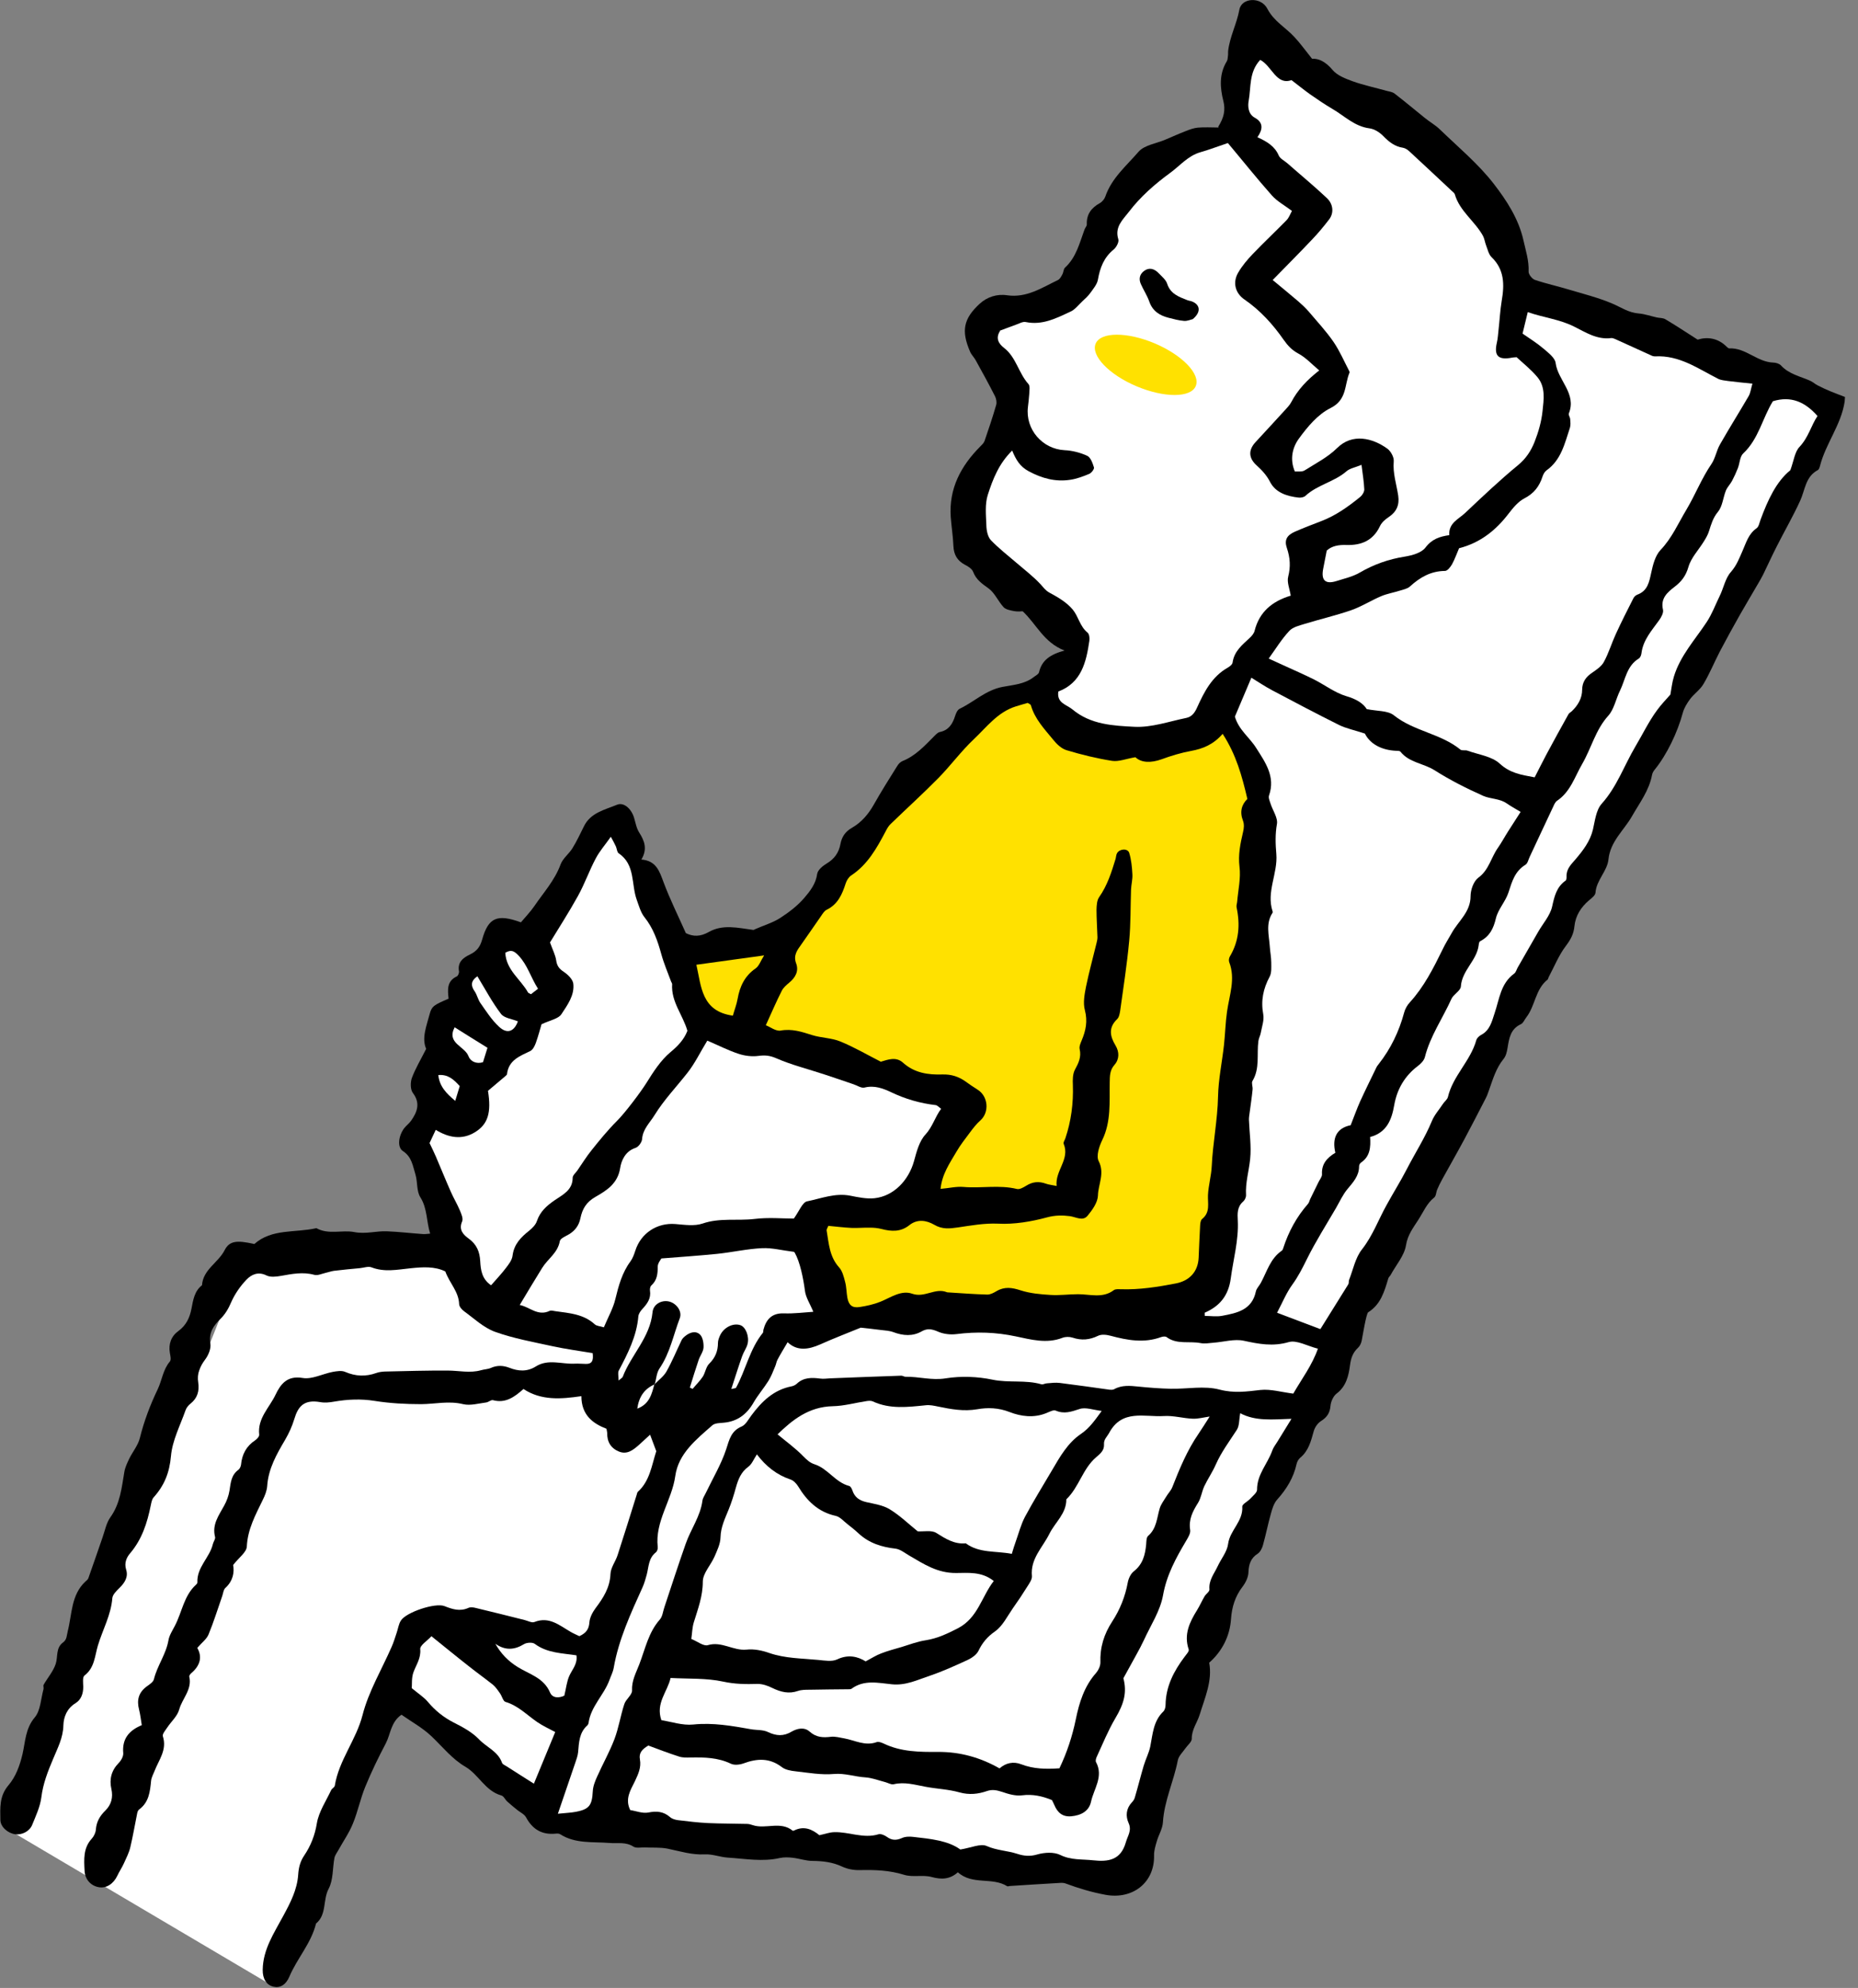 <svg width="115" height="123" viewBox="0 0 115 123" fill="none" xmlns="http://www.w3.org/2000/svg">
<rect x="0" y="0" width="115" height="123" fill="#808080" stroke="none"/>
<g clip-path="url(#clip0_329_2561)">
<path d="M28.215 77.61L15.037 77.985L0.922 113.445L16.942 122.91L25.71 101.205L28.215 100.575L37.125 102.202L43.875 84.368L28.215 77.61Z" fill="white"/>
<path d="M75.405 7.837C75.765 7.267 75.855 6.795 75.72 6.255C75.51 5.422 75.45 4.582 75.93 3.795C75.99 3.697 75.99 3.562 76.005 3.442C76.02 3.352 76.005 3.262 76.013 3.172C76.11 2.28 76.545 1.492 76.71 0.6C76.845 -0.15 78.052 -0.218 78.442 0.54C78.847 1.32 79.567 1.695 80.108 2.28C80.468 2.662 80.775 3.097 81.21 3.637C81.623 3.6 82.073 3.84 82.485 4.335C82.778 4.68 83.287 4.867 83.73 5.032C84.405 5.272 85.118 5.422 85.808 5.617C85.98 5.662 86.183 5.685 86.317 5.79C86.955 6.285 87.578 6.802 88.207 7.312C88.507 7.552 88.853 7.747 89.13 8.017C90.263 9.112 91.493 10.133 92.453 11.37C93.248 12.398 93.99 13.53 94.29 14.857C94.433 15.502 94.642 16.125 94.612 16.808C94.605 16.973 94.83 17.258 95.002 17.317C95.685 17.55 96.39 17.7 97.08 17.91C97.987 18.18 98.918 18.413 99.787 18.78C100.328 19.012 100.808 19.35 101.423 19.395C101.798 19.425 102.173 19.56 102.548 19.642C102.728 19.68 102.93 19.665 103.08 19.755C103.725 20.137 104.348 20.55 105.075 21.015C105.675 20.828 106.335 20.91 106.883 21.465C106.928 21.51 106.988 21.562 107.033 21.555C108.045 21.51 108.75 22.395 109.74 22.433C109.913 22.433 110.13 22.5 110.235 22.613C110.73 23.152 111.413 23.28 112.035 23.558C112.193 23.625 112.328 23.753 112.485 23.835C112.74 23.97 113.003 24.09 113.273 24.203C113.588 24.337 113.91 24.45 114.195 24.562C114.18 24.742 114.18 24.802 114.173 24.855C113.955 26.295 112.995 27.45 112.643 28.845C112.62 28.927 112.583 29.047 112.515 29.085C111.743 29.49 111.728 30.315 111.42 30.983C110.985 31.935 110.46 32.843 109.988 33.773C109.688 34.358 109.418 34.958 109.133 35.542C109.043 35.73 108.93 35.91 108.825 36.097C108.45 36.742 108.068 37.38 107.7 38.025C107.273 38.782 106.853 39.54 106.448 40.312C106.103 40.98 105.818 41.678 105.435 42.322C105.233 42.675 104.858 42.922 104.61 43.252C104.415 43.515 104.235 43.807 104.153 44.115C103.83 45.315 103.17 46.695 102.42 47.617C102.345 47.708 102.278 47.82 102.255 47.932C102.075 48.915 101.483 49.672 101.01 50.505C100.515 51.375 99.668 52.057 99.555 53.175C99.48 53.903 98.805 54.458 98.752 55.237C98.737 55.403 98.513 55.575 98.355 55.703C97.853 56.13 97.515 56.655 97.448 57.315C97.403 57.788 97.215 58.133 96.922 58.523C96.48 59.1 96.203 59.805 95.858 60.45C95.828 60.502 95.828 60.578 95.782 60.615C95.025 61.215 95.025 62.235 94.47 62.947C94.358 63.09 94.282 63.3 94.14 63.367C93.487 63.667 93.405 64.245 93.308 64.845C93.27 65.078 93.21 65.34 93.067 65.513C92.595 66.09 92.4 66.78 92.16 67.455C92.1 67.627 92.04 67.8 91.957 67.957C91.515 68.812 91.08 69.668 90.623 70.515C90.18 71.34 89.715 72.15 89.265 72.968C89.153 73.17 89.047 73.38 88.957 73.597C88.882 73.763 88.89 74.002 88.77 74.093C88.305 74.46 88.095 75 87.787 75.472C87.472 75.968 87.127 76.395 87.022 77.055C86.918 77.692 86.407 78.27 86.078 78.877C86.032 78.96 85.95 79.02 85.927 79.103C85.688 79.905 85.463 80.707 84.683 81.195C84.562 81.27 84.33 82.71 84.285 82.935C84.255 83.093 84.18 83.272 84.06 83.385C83.737 83.685 83.618 84.015 83.558 84.472C83.475 85.11 83.325 85.778 82.725 86.228C82.522 86.385 82.373 86.722 82.35 86.985C82.312 87.435 82.125 87.698 81.757 87.93C81.555 88.058 81.382 88.312 81.315 88.545C81.142 89.16 81 89.767 80.468 90.203C80.362 90.293 80.28 90.45 80.25 90.585C80.062 91.433 79.635 92.13 79.058 92.775C78.847 93.007 78.743 93.353 78.66 93.66C78.48 94.297 78.353 94.95 78.172 95.595C78.12 95.79 78.007 96.022 77.85 96.127C77.415 96.405 77.295 96.78 77.272 97.275C77.265 97.582 77.1 97.92 76.912 98.168C76.448 98.767 76.245 99.435 76.192 100.177C76.125 101.212 75.653 102.165 74.843 102.877C75.052 103.995 74.573 105.045 74.25 106.102C74.1 106.59 73.755 107.01 73.763 107.587C73.763 107.782 73.507 107.977 73.373 108.172C73.207 108.412 72.953 108.645 72.9 108.915C72.653 110.205 72.06 111.412 71.978 112.755C71.955 113.152 71.707 113.542 71.595 113.94C71.513 114.225 71.422 114.517 71.43 114.802C71.468 116.482 70.11 117.54 68.438 117.24C67.575 117.082 66.757 116.835 65.948 116.535C65.865 116.505 65.775 116.497 65.685 116.497C64.627 116.557 63.57 116.625 62.52 116.692C62.46 116.692 62.385 116.73 62.34 116.707C61.41 116.122 60.188 116.655 59.288 115.845C58.785 116.287 58.275 116.302 57.667 116.137C57.127 115.987 56.49 116.167 55.965 116.002C55.05 115.717 54.135 115.687 53.197 115.71C52.845 115.717 52.462 115.65 52.14 115.5C51.54 115.215 50.932 115.147 50.288 115.14C49.875 115.14 49.47 114.99 49.057 114.945C48.803 114.915 48.525 114.907 48.27 114.96C47.197 115.207 46.125 115.005 45.053 114.937C44.572 114.907 44.1 114.712 43.627 114.735C42.825 114.78 42.083 114.54 41.318 114.382C40.86 114.292 40.373 114.33 39.9 114.307C39.667 114.3 39.375 114.367 39.203 114.255C38.722 113.947 38.22 114.075 37.718 114.03C36.69 113.947 35.61 114.09 34.672 113.49C34.605 113.445 34.5 113.445 34.41 113.452C33.555 113.542 32.962 113.197 32.557 112.44C32.453 112.252 32.205 112.14 32.017 111.99C31.808 111.817 31.598 111.652 31.402 111.472C31.267 111.352 31.177 111.127 31.027 111.09C30.03 110.812 29.633 109.8 28.8 109.312C27.99 108.84 27.398 108.09 26.723 107.445C26.168 106.912 25.47 106.53 24.848 106.095C24.18 106.56 24.18 107.295 23.88 107.865C23.422 108.735 22.988 109.627 22.613 110.542C22.305 111.285 22.148 112.095 21.84 112.837C21.608 113.415 21.24 113.932 20.94 114.48C20.858 114.63 20.738 114.78 20.7 114.952C20.58 115.59 20.633 116.317 20.34 116.865C19.973 117.562 20.235 118.455 19.56 119.017C19.26 120.24 18.39 121.17 17.91 122.302C17.692 122.82 17.325 123.015 16.935 122.925C16.492 122.827 16.253 122.437 16.26 121.882C16.275 120.615 16.965 119.602 17.527 118.552C17.97 117.735 18.398 116.917 18.457 115.98C18.488 115.545 18.578 115.177 18.832 114.802C19.23 114.21 19.492 113.557 19.613 112.807C19.733 112.095 20.183 111.435 20.497 110.76C20.55 110.655 20.707 110.587 20.723 110.482C20.977 108.907 22.043 107.662 22.44 106.117C22.815 104.647 23.633 103.29 24.247 101.88C24.367 101.61 24.45 101.325 24.547 101.04C24.637 100.785 24.668 100.5 24.81 100.275C25.125 99.757 26.94 99.15 27.51 99.375C28.005 99.57 28.462 99.72 28.988 99.487C29.115 99.427 29.295 99.45 29.438 99.487C30.45 99.728 31.462 99.983 32.475 100.237C32.678 100.29 32.917 100.425 33.083 100.357C33.998 99.998 34.635 100.575 35.325 100.972C35.505 101.077 35.693 101.152 35.858 101.235C36.255 101.055 36.45 100.822 36.48 100.387C36.502 100.08 36.675 99.757 36.862 99.502C37.343 98.865 37.748 98.235 37.785 97.388C37.8 96.99 38.1 96.615 38.227 96.218C38.633 94.972 39.023 93.713 39.413 92.468C39.428 92.407 39.443 92.34 39.48 92.302C40.222 91.635 40.335 90.668 40.62 89.79C40.515 89.498 40.395 89.19 40.237 88.77C39.99 88.995 39.765 89.205 39.532 89.415C39.18 89.722 38.812 90.015 38.31 89.812C37.815 89.61 37.568 89.213 37.583 88.665C37.583 88.605 37.56 88.545 37.538 88.403C36.697 88.08 35.985 87.555 35.985 86.385C34.703 86.573 33.495 86.662 32.4 85.942C31.837 86.445 31.282 86.843 30.51 86.632C30.39 86.603 30.233 86.76 30.09 86.775C29.617 86.835 29.108 86.985 28.665 86.88C27.78 86.662 26.933 86.873 26.07 86.88C25.102 86.88 24.128 86.828 23.183 86.677C22.335 86.543 21.517 86.58 20.685 86.722C20.4 86.775 20.093 86.805 19.815 86.752C18.817 86.58 18.45 87.015 18.218 87.795C18.075 88.26 17.895 88.657 17.648 89.085C17.13 89.963 16.605 90.877 16.538 91.95C16.515 92.243 16.395 92.543 16.26 92.812C15.818 93.728 15.33 94.605 15.277 95.685C15.262 96.045 14.783 96.375 14.43 96.832C14.512 97.275 14.43 97.815 13.95 98.25C13.83 98.355 13.815 98.58 13.755 98.752C13.477 99.547 13.23 100.35 12.908 101.13C12.787 101.422 12.495 101.632 12.21 101.962C12.54 102.532 12.375 103.065 11.85 103.515C11.783 103.567 11.7 103.68 11.715 103.74C11.902 104.535 11.28 105.09 11.092 105.772C10.98 106.185 10.598 106.515 10.35 106.89C10.238 107.062 10.035 107.287 10.08 107.43C10.35 108.27 9.833 108.885 9.563 109.582C9.488 109.777 9.375 109.972 9.353 110.175C9.285 110.85 9.225 111.51 8.61 111.96C8.543 112.005 8.505 112.117 8.49 112.2C8.348 112.905 8.228 113.61 8.063 114.307C7.98 114.645 7.815 114.967 7.673 115.282C7.553 115.552 7.38 115.8 7.26 116.062C7.02 116.565 6.578 116.85 6.113 116.767C5.633 116.685 5.258 116.295 5.235 115.747C5.198 115.057 5.145 114.345 5.678 113.767C5.813 113.617 5.918 113.4 5.933 113.205C5.97 112.717 6.18 112.357 6.525 112.02C6.885 111.667 7.013 111.21 6.893 110.685C6.758 110.092 6.893 109.552 7.335 109.095C7.493 108.937 7.643 108.675 7.628 108.472C7.553 107.617 7.95 107.085 8.775 106.74C8.723 106.417 8.685 106.095 8.61 105.787C8.453 105.195 8.573 104.715 9.09 104.34C9.255 104.22 9.48 104.077 9.525 103.905C9.728 103.065 10.275 102.36 10.425 101.497C10.477 101.182 10.672 100.89 10.822 100.597C11.265 99.757 11.377 98.745 12.12 98.062C12.165 98.025 12.217 97.965 12.217 97.912C12.172 96.968 12.982 96.375 13.178 95.528C13.215 95.385 13.342 95.22 13.312 95.1C13.11 94.328 13.545 93.765 13.875 93.157C14.033 92.873 14.152 92.55 14.205 92.228C14.28 91.74 14.31 91.26 14.76 90.938C14.842 90.877 14.902 90.735 14.918 90.63C14.977 89.985 15.248 89.475 15.795 89.115C15.908 89.04 16.058 88.875 16.043 88.763C15.93 87.75 16.68 87.09 17.055 86.295C17.363 85.65 17.767 85.095 18.735 85.26C19.312 85.358 19.965 85.005 20.587 84.885C20.843 84.84 21.15 84.787 21.367 84.885C22.012 85.162 22.635 85.185 23.288 84.953C23.453 84.892 23.64 84.87 23.82 84.862C25.117 84.832 26.422 84.795 27.72 84.802C28.402 84.802 29.085 84.975 29.775 84.78C29.977 84.72 30.195 84.72 30.383 84.638C30.773 84.465 31.14 84.48 31.53 84.63C32.085 84.847 32.625 84.885 33.165 84.547C33.922 84.067 34.763 84.412 35.557 84.375C35.797 84.36 36.038 84.39 36.285 84.39C36.653 84.39 36.742 84.165 36.682 83.722C35.88 83.588 35.032 83.475 34.2 83.295C33 83.032 31.785 82.815 30.637 82.403C29.933 82.147 29.34 81.578 28.718 81.127C28.582 81.03 28.425 80.843 28.418 80.692C28.395 79.92 27.825 79.395 27.562 78.668C26.895 78.338 26.137 78.397 25.41 78.472C24.593 78.555 23.797 78.728 22.988 78.412C22.785 78.338 22.515 78.442 22.275 78.465C21.742 78.517 21.203 78.562 20.67 78.63C20.497 78.653 20.325 78.72 20.152 78.757C19.92 78.81 19.657 78.938 19.448 78.877C18.742 78.683 18.067 78.825 17.378 78.945C17.085 78.998 16.733 79.035 16.492 78.915C15.975 78.66 15.562 78.862 15.262 79.17C14.873 79.575 14.535 80.062 14.31 80.573C14.137 80.978 13.943 81.308 13.635 81.615C13.223 82.02 12.908 82.455 13.02 83.13C13.072 83.438 12.9 83.85 12.697 84.12C12.367 84.562 12.18 84.998 12.27 85.545C12.345 86.055 12.225 86.505 11.797 86.843C11.662 86.948 11.535 87.105 11.482 87.263C11.152 88.2 10.665 89.13 10.582 90.09C10.492 91.118 10.17 91.912 9.51 92.647C9.398 92.767 9.368 92.978 9.33 93.15C9.113 94.222 8.79 95.243 8.055 96.105C7.83 96.368 7.68 96.705 7.808 97.118C7.95 97.567 7.725 97.927 7.395 98.25C7.215 98.43 6.975 98.655 6.953 98.88C6.87 99.93 6.353 100.837 6.06 101.812C5.865 102.457 5.858 103.192 5.228 103.672C5.1 103.77 5.145 104.13 5.153 104.362C5.153 104.79 5.025 105.165 4.673 105.382C4.148 105.705 3.938 106.222 3.923 106.755C3.908 107.52 3.563 108.165 3.293 108.817C2.963 109.597 2.663 110.355 2.558 111.21C2.483 111.795 2.213 112.365 1.988 112.92C1.823 113.317 1.35 113.55 0.938 113.49C0.495 113.43 0.03 113.047 0.023 112.605C0.015 111.87 -0.052 111.142 0.518 110.467C0.968 109.942 1.223 109.26 1.395 108.525C1.568 107.775 1.568 106.95 2.153 106.26C2.513 105.832 2.528 105.105 2.693 104.512C2.715 104.43 2.663 104.31 2.7 104.242C2.948 103.807 3.3 103.41 3.45 102.945C3.593 102.502 3.443 101.962 3.9 101.625C4.148 101.445 4.125 101.19 4.193 100.927C4.463 99.87 4.395 98.685 5.288 97.853C5.355 97.793 5.438 97.733 5.468 97.65C5.768 96.81 6.053 95.97 6.345 95.13C6.495 94.71 6.578 94.23 6.833 93.877C7.44 93.03 7.53 92.055 7.695 91.08C7.74 90.795 7.875 90.517 8.003 90.248C8.213 89.82 8.543 89.43 8.655 88.98C8.918 87.922 9.293 86.933 9.765 85.95C10.027 85.395 10.088 84.743 10.515 84.24C10.605 84.135 10.545 83.888 10.515 83.715C10.418 83.153 10.598 82.672 11.047 82.35C11.527 81.998 11.745 81.525 11.85 80.978C11.955 80.438 12.03 79.89 12.502 79.522C12.57 78.547 13.5 78.135 13.898 77.362C14.197 76.77 14.655 76.725 15.742 76.972C16.823 76.005 18.277 76.29 19.582 75.99C20.332 76.41 21.165 76.088 21.915 76.23C22.642 76.373 23.28 76.155 23.955 76.185C24.705 76.215 25.455 76.305 26.205 76.358C26.325 76.365 26.445 76.343 26.625 76.328C26.385 75.562 26.46 74.782 26.017 74.078C25.777 73.703 25.852 73.14 25.718 72.683C25.552 72.157 25.5 71.588 24.938 71.22C24.57 70.98 24.668 70.267 25.02 69.802C25.148 69.638 25.328 69.51 25.448 69.338C25.83 68.79 26.032 68.257 25.552 67.62C25.395 67.41 25.395 66.968 25.492 66.698C25.71 66.112 26.04 65.565 26.378 64.897C26.085 64.237 26.4 63.48 26.595 62.737C26.723 62.242 26.895 62.167 27.765 61.792C27.712 61.267 27.637 60.705 28.275 60.413C28.35 60.375 28.425 60.203 28.41 60.105C28.305 59.528 28.665 59.258 29.093 59.055C29.497 58.86 29.715 58.597 29.843 58.133C30.225 56.767 30.773 56.535 32.242 57.068C32.505 56.752 32.82 56.43 33.068 56.07C33.638 55.23 34.335 54.472 34.695 53.49C34.83 53.115 35.212 52.837 35.43 52.485C35.693 52.057 35.91 51.6 36.135 51.142C36.547 50.28 37.432 50.108 38.19 49.792C38.61 49.62 39.068 50.032 39.24 50.58C39.337 50.895 39.39 51.24 39.562 51.51C39.892 52.028 40.087 52.53 39.697 53.182C40.62 53.258 40.815 53.903 41.07 54.585C41.468 55.65 41.977 56.67 42.45 57.735C42.907 57.968 43.365 57.953 43.867 57.667C44.737 57.172 45.675 57.413 46.59 57.532C46.68 57.547 46.77 57.555 46.642 57.532C47.31 57.24 47.835 57.09 48.278 56.805C48.825 56.453 49.358 56.047 49.778 55.56C50.138 55.14 50.498 54.682 50.58 54.068C50.617 53.828 50.925 53.572 51.165 53.43C51.645 53.145 51.922 52.755 52.02 52.215C52.102 51.78 52.32 51.45 52.733 51.218C53.318 50.88 53.745 50.385 54.083 49.785C54.54 48.975 55.035 48.188 55.53 47.4C55.605 47.273 55.725 47.145 55.852 47.093C56.663 46.77 57.225 46.148 57.81 45.562C57.915 45.458 58.035 45.322 58.17 45.292C58.725 45.18 58.958 44.79 59.115 44.303C59.167 44.138 59.258 43.92 59.4 43.852C60.292 43.425 61.02 42.697 62.047 42.502C62.708 42.375 63.42 42.337 63.99 41.888C64.11 41.797 64.29 41.708 64.312 41.587C64.485 40.852 65.002 40.492 65.888 40.252C64.59 39.742 64.17 38.64 63.3 37.822C63.203 37.822 62.992 37.852 62.79 37.815C62.557 37.77 62.273 37.725 62.123 37.575C61.785 37.215 61.575 36.69 61.193 36.413C60.788 36.12 60.42 35.873 60.233 35.385C60.165 35.197 59.917 35.04 59.722 34.943C59.242 34.688 59.032 34.312 59.01 33.773C58.987 33.18 58.89 32.587 58.845 31.988C58.725 30.233 59.468 28.837 60.667 27.63C60.773 27.525 60.892 27.413 60.938 27.285C61.193 26.55 61.44 25.808 61.657 25.058C61.703 24.9 61.665 24.675 61.59 24.525C61.208 23.775 60.803 23.032 60.39 22.29C60.292 22.11 60.127 21.953 60.045 21.765C59.49 20.483 59.617 19.725 60.653 18.78C61.102 18.375 61.71 18.172 62.34 18.27C63.54 18.442 64.485 17.805 65.483 17.325C65.603 17.265 65.685 17.108 65.752 16.98C65.828 16.852 65.82 16.65 65.918 16.56C66.615 15.922 66.817 15.037 67.125 14.205C67.162 14.092 67.275 13.988 67.267 13.883C67.245 13.26 67.545 12.863 68.07 12.57C68.22 12.488 68.362 12.315 68.415 12.158C68.805 11.018 69.72 10.26 70.463 9.397C70.83 8.97 71.58 8.88 72.15 8.632C72.562 8.46 72.968 8.272 73.38 8.115C73.627 8.017 73.882 7.92 74.145 7.897C74.565 7.86 74.993 7.89 75.42 7.89L75.405 7.837Z" fill="black"/>
<path d="M65.407 73.38C65.123 73.32 64.92 73.305 64.733 73.237C64.297 73.08 63.907 73.117 63.517 73.365C63.345 73.47 63.112 73.605 62.947 73.567C61.845 73.297 60.735 73.537 59.633 73.44C59.19 73.402 58.74 73.515 58.215 73.56C58.305 72.645 58.792 71.955 59.205 71.25C59.445 70.837 59.745 70.455 60.038 70.065C60.233 69.802 60.435 69.54 60.682 69.322C61.252 68.812 61.163 67.822 60.502 67.417C60.255 67.267 60.015 67.095 59.782 66.93C59.347 66.615 58.883 66.465 58.335 66.48C57.443 66.51 56.595 66.39 55.883 65.745C55.462 65.37 54.968 65.557 54.517 65.692C53.678 65.265 52.875 64.792 52.013 64.44C51.465 64.215 50.828 64.222 50.258 64.042C49.62 63.84 49.02 63.637 48.315 63.765C48.023 63.817 47.67 63.54 47.4 63.435C47.752 62.662 48.045 61.98 48.383 61.312C48.48 61.11 48.675 60.945 48.847 60.802C49.237 60.48 49.455 60.082 49.275 59.602C49.095 59.115 49.335 58.8 49.583 58.455C50.002 57.87 50.407 57.262 50.82 56.677C50.917 56.535 51.023 56.355 51.172 56.287C51.862 55.95 52.125 55.335 52.343 54.66C52.403 54.472 52.53 54.27 52.688 54.165C53.708 53.49 54.27 52.47 54.818 51.435C54.9 51.277 54.99 51.112 55.117 50.992C56.108 50.032 57.127 49.11 58.087 48.135C58.845 47.362 59.49 46.477 60.278 45.735C61.072 44.985 61.748 44.062 62.865 43.71C63.12 43.627 63.383 43.56 63.608 43.492C63.705 43.56 63.788 43.582 63.803 43.627C64.043 44.482 64.642 45.105 65.183 45.765C65.4 46.035 65.692 46.32 66.015 46.417C66.938 46.695 67.882 46.927 68.835 47.077C69.248 47.137 69.69 46.95 70.275 46.852C70.65 47.205 71.243 47.212 71.895 46.98C72.487 46.762 73.103 46.575 73.725 46.462C74.453 46.327 75.097 46.072 75.675 45.405C76.515 46.695 76.875 48.022 77.205 49.432C76.853 49.777 76.718 50.227 76.935 50.782C77.017 50.992 76.995 51.27 76.935 51.495C76.77 52.2 76.627 52.882 76.718 53.632C76.808 54.33 76.635 55.065 76.575 55.777C76.567 55.897 76.515 56.025 76.537 56.137C76.763 57.202 76.695 58.215 76.125 59.175C76.065 59.272 76.043 59.43 76.08 59.527C76.485 60.577 76.088 61.575 75.945 62.602C75.847 63.285 75.832 63.982 75.757 64.665C75.638 65.73 75.412 66.787 75.39 67.852C75.36 69.3 75.067 70.717 75 72.157C74.97 72.757 74.797 73.342 74.767 73.942C74.745 74.467 74.918 75.007 74.407 75.42C74.31 75.495 74.287 75.697 74.28 75.847C74.243 76.5 74.22 77.16 74.19 77.812C74.153 78.682 73.627 79.245 72.78 79.41C71.655 79.627 70.53 79.807 69.375 79.77C69.225 79.77 69.037 79.747 68.933 79.83C68.243 80.347 67.47 80.077 66.728 80.077C66.157 80.077 65.58 80.16 65.017 80.122C64.395 80.085 63.75 80.025 63.165 79.837C62.64 79.665 62.182 79.597 61.688 79.882C61.515 79.987 61.305 80.1 61.11 80.1C60.3 80.077 59.498 80.017 58.688 79.965C58.657 79.965 58.627 79.965 58.597 79.95C57.877 79.665 57.233 80.317 56.46 80.047C55.785 79.807 55.133 80.28 54.495 80.542C54.083 80.707 53.64 80.805 53.197 80.872C52.748 80.94 52.53 80.752 52.447 80.295C52.388 79.965 52.395 79.627 52.305 79.305C52.222 78.99 52.14 78.637 51.93 78.412C51.337 77.752 51.3 76.935 51.165 76.14C51.15 76.065 51.218 75.975 51.27 75.847C51.75 75.892 52.222 75.952 52.695 75.975C53.078 75.99 53.468 75.952 53.85 75.96C54.09 75.96 54.33 75.982 54.562 76.042C55.17 76.2 55.748 76.237 56.288 75.802C56.775 75.412 57.345 75.502 57.825 75.78C58.32 76.072 58.77 76.02 59.295 75.945C60.112 75.825 60.915 75.675 61.778 75.712C62.782 75.765 63.833 75.585 64.808 75.322C65.31 75.187 65.76 75.187 66.218 75.247C66.6 75.3 67.02 75.577 67.312 75.225C67.612 74.865 67.942 74.4 67.957 73.972C67.972 73.275 68.392 72.6 68.002 71.842C67.838 71.52 68.032 70.935 68.22 70.545C68.782 69.397 68.662 68.182 68.685 66.975C68.692 66.577 68.685 66.217 68.985 65.88C69.285 65.535 69.285 65.085 69.045 64.687C68.7 64.117 68.595 63.585 69.142 63.06C69.263 62.947 69.3 62.73 69.33 62.557C69.532 61.11 69.757 59.655 69.892 58.2C69.99 57.15 69.968 56.092 70.005 55.035C70.02 54.712 70.11 54.397 70.088 54.082C70.065 53.64 70.02 53.19 69.892 52.77C69.802 52.485 69.308 52.507 69.142 52.785C69.082 52.882 69.082 53.017 69.052 53.13C68.797 53.962 68.543 54.78 68.032 55.507C67.89 55.71 67.875 56.025 67.868 56.287C67.868 56.857 67.912 57.427 67.927 57.997C67.927 58.117 67.897 58.237 67.868 58.357C67.65 59.257 67.403 60.15 67.215 61.065C67.125 61.53 67.028 62.055 67.147 62.497C67.328 63.187 67.207 63.772 66.945 64.387C66.877 64.552 66.787 64.755 66.825 64.912C66.938 65.4 66.757 65.775 66.532 66.187C66.39 66.45 66.39 66.825 66.405 67.14C66.442 68.265 66.3 69.36 65.94 70.432C65.903 70.545 65.797 70.687 65.835 70.77C66.24 71.737 65.287 72.427 65.4 73.395L65.407 73.38Z" fill="#FFE100"/>
<path d="M61.867 20.467C62.22 20.34 62.557 20.205 62.895 20.085C63.09 20.017 63.315 19.882 63.495 19.927C64.522 20.137 65.385 19.687 66.255 19.282C66.54 19.155 66.75 18.87 66.99 18.645C67.162 18.487 67.343 18.322 67.478 18.135C67.665 17.872 67.905 17.595 67.957 17.295C68.085 16.56 68.332 15.922 68.933 15.435C69.097 15.3 69.27 14.977 69.218 14.805C68.978 14.04 69.502 13.59 69.87 13.11C70.59 12.165 71.483 11.385 72.45 10.68C73.05 10.237 73.537 9.637 74.295 9.42C74.843 9.262 75.375 9.06 75.998 8.85C76.912 9.937 77.782 11.032 78.713 12.082C79.043 12.457 79.507 12.705 79.965 13.05C79.86 13.23 79.785 13.47 79.627 13.627C78.938 14.332 78.218 15.007 77.535 15.72C77.205 16.065 76.882 16.447 76.642 16.86C76.275 17.475 76.455 18.142 77.025 18.532C78 19.2 78.787 20.07 79.455 21.03C79.703 21.382 79.957 21.66 80.362 21.877C80.828 22.125 81.195 22.537 81.653 22.92C80.91 23.497 80.317 24.12 79.912 24.9C79.815 25.08 79.657 25.237 79.515 25.395C78.915 26.055 78.3 26.715 77.7 27.367C77.265 27.847 77.272 28.335 77.775 28.792C78.112 29.1 78.397 29.4 78.615 29.827C78.96 30.487 79.657 30.705 80.37 30.787C80.505 30.802 80.7 30.772 80.797 30.682C81.54 29.992 82.582 29.82 83.34 29.16C83.543 28.98 83.865 28.927 84.27 28.762C84.345 29.347 84.42 29.812 84.442 30.285C84.442 30.435 84.323 30.637 84.195 30.742C83.445 31.35 82.665 31.912 81.743 32.257C81.21 32.46 80.67 32.67 80.153 32.895C79.657 33.112 79.478 33.405 79.65 33.907C79.853 34.507 79.89 35.055 79.733 35.677C79.642 36.022 79.823 36.435 79.89 36.855C78.743 37.2 77.948 37.86 77.655 39.022C77.618 39.187 77.483 39.345 77.355 39.465C76.89 39.9 76.388 40.29 76.29 40.995C76.275 41.115 76.11 41.242 75.99 41.31C75.007 41.865 74.528 42.817 74.093 43.777C73.935 44.13 73.748 44.355 73.418 44.422C72.353 44.64 71.272 45.022 70.222 44.97C68.91 44.902 67.515 44.842 66.382 43.897C66 43.582 65.4 43.507 65.505 42.787C66.93 42.247 67.23 40.98 67.425 39.652C67.448 39.487 67.425 39.232 67.312 39.142C66.84 38.76 66.75 38.145 66.397 37.717C66.03 37.275 65.483 36.952 64.965 36.675C64.703 36.532 64.59 36.352 64.41 36.157C63.968 35.677 63.443 35.28 62.947 34.852C62.4 34.38 61.822 33.937 61.328 33.42C61.133 33.21 61.057 32.82 61.05 32.505C61.028 31.875 60.953 31.192 61.14 30.615C61.447 29.662 61.815 28.695 62.648 27.877C62.888 28.462 63.135 28.867 63.66 29.152C64.493 29.602 65.332 29.827 66.248 29.685C66.653 29.625 67.05 29.475 67.425 29.317C67.56 29.257 67.74 29.017 67.71 28.92C67.627 28.65 67.5 28.297 67.29 28.2C66.862 28.005 66.368 27.877 65.895 27.855C64.515 27.787 63.458 26.565 63.623 25.185C63.653 24.915 63.69 24.645 63.705 24.375C63.712 24.165 63.765 23.88 63.653 23.76C63.045 23.085 62.895 22.11 62.153 21.532C61.77 21.24 61.62 20.895 61.905 20.467H61.867Z" fill="white"/>
<path d="M94.23 20.67C94.343 20.212 94.44 19.815 94.56 19.312C95.528 19.65 96.495 19.747 97.41 20.198C98.123 20.55 98.835 21.03 99.72 20.918C99.847 20.902 99.998 21 100.133 21.052C100.845 21.375 101.55 21.698 102.263 22.02C102.315 22.043 102.383 22.05 102.443 22.05C103.943 21.968 105.098 22.808 106.343 23.438C106.523 23.527 106.748 23.543 106.95 23.573C107.415 23.633 107.88 23.677 108.465 23.738C108.368 24.067 108.345 24.308 108.24 24.495C107.655 25.5 107.033 26.49 106.455 27.503C106.238 27.885 106.17 28.358 105.923 28.718C105.315 29.61 104.925 30.622 104.378 31.538C103.875 32.377 103.478 33.3 102.773 34.035C102.45 34.38 102.308 34.943 102.203 35.43C102.075 36.015 101.985 36.555 101.34 36.795C101.235 36.833 101.13 36.938 101.085 37.042C100.718 37.763 100.35 38.49 100.013 39.225C99.75 39.795 99.57 40.41 99.27 40.958C99.12 41.235 98.812 41.438 98.543 41.625C98.16 41.88 97.935 42.195 97.927 42.667C97.927 43.208 97.665 43.642 97.282 44.01C97.215 44.07 97.125 44.115 97.08 44.19C96.615 45.023 96.157 45.855 95.707 46.695C95.46 47.16 95.228 47.633 94.987 48.097C94.125 47.94 93.457 47.828 92.828 47.25C92.332 46.792 91.515 46.695 90.832 46.447C90.698 46.395 90.487 46.462 90.39 46.38C89.168 45.383 87.51 45.248 86.272 44.258C85.897 43.958 85.252 44.01 84.593 43.875C84.368 43.508 83.925 43.245 83.325 43.072C82.62 42.862 82.005 42.383 81.338 42.045C80.692 41.722 80.032 41.438 79.38 41.138C79.11 41.017 78.84 40.89 78.525 40.748C78.975 40.125 79.335 39.532 79.8 39.038C80.017 38.797 80.415 38.708 80.752 38.602C81.705 38.31 82.672 38.085 83.61 37.763C84.263 37.538 84.855 37.155 85.493 36.885C85.875 36.727 86.287 36.66 86.685 36.532C86.888 36.472 87.12 36.42 87.263 36.292C87.885 35.722 88.56 35.333 89.438 35.325C89.588 35.325 89.775 35.085 89.873 34.913C90.045 34.597 90.165 34.252 90.308 33.922C91.62 33.585 92.588 32.812 93.382 31.77C93.66 31.41 93.975 31.027 94.358 30.832C94.95 30.525 95.28 30.09 95.475 29.483C95.52 29.348 95.603 29.19 95.715 29.108C96.63 28.462 96.847 27.435 97.17 26.468C97.222 26.302 97.2 26.108 97.185 25.927C97.177 25.808 97.065 25.672 97.103 25.582C97.597 24.345 96.427 23.543 96.285 22.462C96.248 22.14 95.835 21.832 95.543 21.578C95.138 21.233 94.68 20.948 94.237 20.64L94.23 20.67Z" fill="white"/>
<path d="M83.588 69.623C82.725 69.802 82.44 70.418 82.65 71.325C82.125 71.64 81.787 72.03 81.825 72.66C81.832 72.817 81.683 72.983 81.608 73.14C81.442 73.485 81.27 73.83 81.105 74.168C81.052 74.272 81.03 74.407 80.955 74.49C80.25 75.293 79.755 76.207 79.425 77.228C79.41 77.287 79.38 77.355 79.335 77.385C78.63 77.865 78.42 78.668 78.045 79.365C77.948 79.552 77.767 79.718 77.73 79.912C77.49 81.052 76.567 81.24 75.653 81.412C75.3 81.48 74.933 81.42 74.573 81.42C74.573 81.323 74.558 81.225 74.573 81.218C75.502 80.812 76.035 80.16 76.177 79.103C76.335 77.91 76.672 76.74 76.612 75.517C76.59 75.097 76.567 74.67 76.942 74.347C77.047 74.257 77.13 74.078 77.123 73.942C77.078 73.177 77.302 72.457 77.377 71.715C77.46 70.912 77.332 70.088 77.302 69.278C77.302 69.127 77.325 68.985 77.347 68.835C77.407 68.362 77.483 67.89 77.528 67.418C77.55 67.237 77.445 67.013 77.52 66.885C77.993 66.105 77.775 65.235 77.888 64.41C77.91 64.237 78.007 64.073 78.037 63.9C78.105 63.517 78.255 63.112 78.188 62.76C78.03 61.913 78.188 61.17 78.585 60.428C78.713 60.188 78.683 59.85 78.683 59.557C78.683 59.227 78.615 58.898 78.593 58.568C78.547 57.862 78.323 57.142 78.765 56.475C78.78 56.453 78.78 56.415 78.765 56.385C78.368 55.178 79.095 54.045 78.998 52.845C78.945 52.23 78.922 51.623 79.035 50.985C79.103 50.602 78.772 50.145 78.638 49.718C78.585 49.553 78.495 49.358 78.547 49.215C78.953 48.053 78.315 47.167 77.752 46.282C77.347 45.63 76.672 45.165 76.433 44.34C76.748 43.605 77.093 42.788 77.453 41.932C77.843 42.172 78.278 42.465 78.743 42.712C80.115 43.44 81.495 44.167 82.882 44.858C83.325 45.075 83.828 45.172 84.48 45.39C84.795 46.028 85.507 46.417 86.422 46.455C86.513 46.455 86.64 46.455 86.685 46.515C87.225 47.19 88.11 47.227 88.785 47.655C89.745 48.263 90.765 48.78 91.808 49.245C92.257 49.44 92.812 49.403 93.248 49.703C93.495 49.875 93.757 50.017 94.118 50.235C93.84 50.67 93.585 51.06 93.338 51.45C93.127 51.78 92.94 52.133 92.715 52.455C92.287 53.055 92.16 53.828 91.5 54.307C91.207 54.525 91.02 55.057 91.02 55.447C91.02 56.438 90.263 56.985 89.85 57.735C89.662 58.072 89.453 58.395 89.287 58.748C88.718 59.91 88.14 61.057 87.255 62.025C87.097 62.197 86.97 62.422 86.91 62.648C86.595 63.818 86.085 64.882 85.335 65.835C85.282 65.903 85.222 65.978 85.185 66.06C84.847 66.757 84.502 67.455 84.18 68.16C83.985 68.595 83.828 69.045 83.595 69.63L83.588 69.623Z" fill="white"/>
<path d="M78.765 17.332C79.68 16.395 80.46 15.615 81.218 14.812C81.593 14.422 81.938 14.002 82.267 13.575C82.567 13.185 82.53 12.63 82.118 12.248C81.33 11.505 80.49 10.815 79.68 10.102C79.5 9.945 79.23 9.817 79.147 9.622C78.9 9.045 78.42 8.76 77.828 8.49C78.157 8.017 78.218 7.59 77.662 7.282C77.235 7.05 77.228 6.54 77.287 6.232C77.438 5.4 77.295 4.462 78 3.705C78.72 4.072 78.99 5.295 79.935 4.957C80.4 5.31 80.737 5.587 81.097 5.842C81.54 6.15 81.99 6.457 82.463 6.735C83.213 7.17 83.835 7.822 84.765 7.942C85.065 7.98 85.395 8.19 85.612 8.415C85.965 8.775 86.325 9.067 86.835 9.142C86.97 9.165 87.112 9.255 87.218 9.352C88.103 10.17 88.987 10.995 89.865 11.82C89.933 11.88 90.022 11.947 90.045 12.023C90.345 13.065 91.282 13.68 91.785 14.588C91.882 14.768 91.905 14.985 91.98 15.18C92.078 15.428 92.138 15.735 92.317 15.908C93.12 16.68 93.12 17.61 92.948 18.608C92.85 19.2 92.82 19.808 92.752 20.407C92.722 20.677 92.707 20.948 92.647 21.203C92.46 22.027 92.737 22.297 93.608 22.125C93.668 22.11 93.728 22.117 93.87 22.102C94.282 22.485 94.778 22.875 95.168 23.348C95.67 23.955 95.55 24.727 95.475 25.433C95.407 26.085 95.22 26.738 94.98 27.345C94.763 27.892 94.448 28.38 93.953 28.785C92.82 29.715 91.748 30.735 90.683 31.74C90.278 32.123 89.655 32.355 89.7 33.112C89.115 33.195 88.627 33.352 88.23 33.877C87.983 34.208 87.405 34.365 86.948 34.44C85.95 34.597 85.035 34.92 84.157 35.43C83.722 35.685 83.205 35.797 82.71 35.955C82.028 36.165 81.757 35.903 81.9 35.182C81.968 34.83 82.035 34.477 82.118 34.065C82.433 33.773 82.868 33.705 83.332 33.72C84.255 33.75 84.99 33.45 85.41 32.557C85.515 32.333 85.733 32.138 85.95 31.995C86.438 31.672 86.625 31.245 86.543 30.675C86.438 29.97 86.198 29.28 86.265 28.538C86.287 28.29 86.085 27.922 85.875 27.765C84.968 27.105 83.7 26.782 82.755 27.727C82.185 28.29 81.435 28.672 80.745 29.108C80.588 29.205 80.347 29.16 80.145 29.175C79.815 28.41 80.002 27.675 80.392 27.142C80.925 26.407 81.57 25.635 82.358 25.245C83.385 24.735 83.205 23.812 83.528 23.055C83.535 23.032 83.528 22.995 83.513 22.965C83.198 22.365 82.927 21.727 82.545 21.165C82.088 20.497 81.525 19.898 81 19.275C80.805 19.05 80.58 18.84 80.355 18.645C79.882 18.24 79.403 17.85 78.78 17.332H78.765Z" fill="white"/>
<path d="M65.595 109.41C64.733 109.47 63.968 109.455 63.21 109.162C62.73 108.975 62.25 109.072 61.867 109.417C60.667 108.735 59.415 108.39 58.065 108.397C56.917 108.405 55.77 108.397 54.697 107.88C54.562 107.82 54.383 107.745 54.263 107.79C53.542 108.052 52.913 107.677 52.245 107.557C51.975 107.512 51.697 107.43 51.435 107.46C50.94 107.52 50.52 107.505 50.108 107.137C49.785 106.852 49.358 106.935 48.99 107.145C48.502 107.437 48.053 107.415 47.535 107.167C47.227 107.017 46.837 107.055 46.485 106.995C45.3 106.785 44.138 106.575 42.907 106.702C42.248 106.77 41.55 106.53 40.935 106.432C40.568 105.375 41.318 104.67 41.505 103.822C42.615 103.882 43.725 103.822 44.76 104.047C45.487 104.205 46.163 104.212 46.875 104.19C47.19 104.182 47.528 104.302 47.812 104.445C48.322 104.692 48.825 104.82 49.388 104.625C49.605 104.55 49.86 104.55 50.1 104.55C50.91 104.535 51.712 104.527 52.523 104.52C52.583 104.52 52.657 104.52 52.703 104.49C53.483 103.912 54.36 104.13 55.2 104.212C56.062 104.302 56.797 103.935 57.562 103.68C58.358 103.41 59.13 103.057 59.895 102.705C60.15 102.585 60.443 102.382 60.562 102.142C60.803 101.64 61.11 101.272 61.583 100.942C62.055 100.612 62.34 100.012 62.685 99.517C63 99.075 63.3 98.625 63.585 98.167C63.712 97.965 63.885 97.725 63.87 97.522C63.765 96.442 64.53 95.752 64.95 94.905C65.302 94.192 66.007 93.652 66 92.767C66.787 92.017 67.013 90.87 67.845 90.165C68.115 89.932 68.355 89.737 68.332 89.362C68.31 89.062 68.52 88.897 68.647 88.665C69.442 87.172 70.838 87.69 72.037 87.615C72.63 87.577 73.23 87.757 73.823 87.78C74.145 87.795 74.468 87.705 74.873 87.645C74.625 88.027 74.415 88.372 74.19 88.702C73.485 89.722 73.013 90.862 72.562 92.01C72.48 92.227 72.293 92.407 72.172 92.617C72.03 92.85 71.858 93.075 71.782 93.322C71.603 93.915 71.595 94.567 71.062 95.032C70.95 95.13 70.957 95.37 70.942 95.55C70.882 96.202 70.733 96.787 70.177 97.222C69.983 97.372 69.847 97.672 69.802 97.92C69.645 98.782 69.315 99.6 68.85 100.312C68.325 101.115 68.078 101.925 68.108 102.87C68.108 103.08 67.987 103.342 67.845 103.507C67.11 104.332 66.795 105.352 66.585 106.387C66.368 107.43 66.045 108.427 65.573 109.41H65.595Z" fill="white"/>
<path d="M37.373 82.125C37.14 82.05 36.93 82.05 36.81 81.938C36.112 81.3 35.235 81.248 34.373 81.127C34.252 81.112 34.11 81.06 34.013 81.112C33.278 81.457 32.782 80.858 32.167 80.745C32.655 79.935 33.097 79.185 33.562 78.442C33.907 77.887 34.523 77.52 34.65 76.793C34.68 76.627 35.002 76.493 35.212 76.373C35.602 76.14 35.835 75.817 35.925 75.375C36.045 74.805 36.278 74.385 36.855 74.055C37.523 73.672 38.235 73.245 38.385 72.27C38.453 71.82 38.7 71.227 39.33 71.025C39.517 70.965 39.727 70.68 39.742 70.478C39.788 69.855 40.222 69.472 40.515 68.993C41.1 68.047 41.865 67.252 42.547 66.382C43.005 65.805 43.328 65.123 43.778 64.388C44.468 64.68 45.075 64.995 45.72 65.205C46.102 65.332 46.545 65.385 46.943 65.332C47.34 65.28 47.64 65.302 48.038 65.475C48.998 65.895 50.032 66.15 51.03 66.48C51.63 66.675 52.23 66.885 52.83 67.088C53.055 67.162 53.31 67.343 53.513 67.29C54.127 67.14 54.653 67.343 55.163 67.582C56.04 68.002 56.955 68.265 57.915 68.377C58.02 68.392 58.11 68.505 58.252 68.603C57.87 69.112 57.727 69.713 57.278 70.2C56.895 70.612 56.73 71.265 56.572 71.843C56.235 73.05 55.305 74.01 54.127 74.138C53.64 74.19 53.115 74.078 52.62 73.98C51.69 73.8 50.828 74.153 49.95 74.332C49.665 74.392 49.47 74.933 49.133 75.397C48.443 75.397 47.565 75.315 46.703 75.42C45.638 75.547 44.55 75.338 43.485 75.705C42.975 75.877 42.36 75.78 41.797 75.735C40.672 75.645 39.667 76.297 39.322 77.385C39.248 77.61 39.165 77.85 39.023 78.045C38.505 78.743 38.288 79.552 38.085 80.385C37.95 80.955 37.642 81.487 37.373 82.132V82.125Z" fill="white"/>
<path d="M40.14 108.007C40.725 108.225 41.37 108.472 42.023 108.682C42.248 108.757 42.502 108.75 42.742 108.742C43.597 108.727 44.43 108.742 45.233 109.125C45.443 109.23 45.78 109.192 46.013 109.11C46.86 108.795 47.64 108.757 48.398 109.342C48.615 109.507 48.953 109.567 49.245 109.597C50.032 109.687 50.835 109.83 51.615 109.762C52.297 109.702 52.913 109.935 53.565 109.972C53.977 110.002 54.383 110.16 54.788 110.265C54.96 110.31 55.155 110.43 55.305 110.4C55.987 110.235 56.617 110.43 57.27 110.55C57.975 110.685 58.71 110.707 59.392 110.902C59.992 111.067 60.54 111.007 61.08 110.82C61.432 110.7 61.703 110.767 62.032 110.872C62.422 111.007 62.865 111.135 63.263 111.082C63.915 111 64.5 111.127 65.108 111.375C65.153 111.465 65.213 111.57 65.257 111.682C65.453 112.147 65.76 112.425 66.3 112.38C66.9 112.327 67.403 112.072 67.53 111.472C67.703 110.677 68.317 109.92 67.838 109.027C67.793 108.945 67.838 108.787 67.89 108.682C68.257 107.887 68.588 107.07 69.03 106.32C69.585 105.39 69.757 104.7 69.532 103.837C69.847 103.267 70.103 102.81 70.35 102.352C70.507 102.067 70.665 101.775 70.8 101.482C71.22 100.56 71.812 99.675 71.985 98.707C72.21 97.44 72.787 96.397 73.418 95.332C73.537 95.13 73.695 94.875 73.665 94.672C73.56 94.012 73.823 93.51 74.153 92.985C74.34 92.685 74.385 92.295 74.535 91.965C74.752 91.507 75.045 91.087 75.248 90.622C75.593 89.842 76.095 89.175 76.552 88.47C76.718 88.215 76.688 87.832 76.763 87.442C77.722 87.945 78.75 87.825 79.935 87.787C79.582 88.357 79.32 88.785 79.058 89.212C78.945 89.392 78.81 89.565 78.743 89.76C78.457 90.57 77.797 91.23 77.805 92.175C77.805 92.355 77.543 92.557 77.385 92.73C77.228 92.902 76.882 93.067 76.89 93.217C76.95 94.132 76.125 94.68 76.013 95.527C75.953 96.007 75.585 96.442 75.368 96.907C75.157 97.365 74.805 97.77 74.858 98.34C74.873 98.475 74.647 98.617 74.558 98.767C74.392 99.045 74.265 99.345 74.093 99.622C73.627 100.372 73.26 101.13 73.575 102.06C73.612 102.172 73.425 102.367 73.32 102.51C72.653 103.395 72.157 104.347 72.142 105.487C72.142 105.63 72.097 105.81 72 105.9C71.385 106.492 71.347 107.287 71.198 108.052C71.115 108.457 70.912 108.84 70.793 109.237C70.597 109.897 70.433 110.565 70.237 111.225C70.207 111.337 70.132 111.442 70.05 111.525C69.698 111.907 69.66 112.365 69.855 112.8C70.065 113.265 69.795 113.587 69.683 113.992C69.368 115.095 68.603 115.207 67.65 115.102C66.968 115.027 66.293 115.102 65.625 114.772C65.228 114.577 64.642 114.615 64.2 114.742C63.75 114.877 63.352 114.832 62.97 114.705C62.347 114.502 61.688 114.495 61.065 114.217C60.69 114.052 60.105 114.33 59.438 114.435C58.695 113.887 57.608 113.775 56.528 113.655C56.295 113.625 56.025 113.632 55.815 113.73C55.47 113.88 55.193 113.872 54.885 113.647C54.75 113.55 54.517 113.452 54.383 113.49C53.445 113.782 52.545 113.332 51.63 113.362C51.337 113.37 51.045 113.482 50.715 113.55C50.265 113.182 49.763 112.957 49.155 113.257C49.133 113.272 49.08 113.287 49.065 113.272C48.307 112.657 47.392 113.197 46.59 112.927C46.477 112.89 46.358 112.852 46.237 112.852C45.435 112.83 44.633 112.837 43.83 112.8C43.208 112.77 42.585 112.695 41.97 112.62C41.797 112.597 41.602 112.545 41.475 112.432C41.07 112.08 40.642 112.042 40.125 112.147C39.765 112.215 39.367 112.05 39.008 111.997C38.663 111.3 39.038 110.745 39.285 110.235C39.502 109.777 39.697 109.365 39.608 108.862C39.532 108.472 39.735 108.232 40.133 108L40.14 108.007Z" fill="white"/>
<path d="M81.705 82.23C80.752 81.87 79.92 81.555 79.043 81.225C79.388 80.565 79.627 79.98 79.987 79.485C80.347 78.99 80.61 78.472 80.88 77.925C81.42 76.83 82.08 75.795 82.695 74.737C82.92 74.347 83.108 73.927 83.392 73.582C83.745 73.155 84.12 72.765 84.12 72.165C84.12 72.082 84.172 71.977 84.24 71.932C84.795 71.557 84.847 70.995 84.802 70.35C85.823 70.08 86.138 69.292 86.295 68.377C86.468 67.395 86.94 66.577 87.75 65.962C87.938 65.82 88.14 65.617 88.192 65.407C88.522 64.102 89.295 63.007 89.835 61.807C89.963 61.515 90.405 61.305 90.42 61.035C90.487 60.037 91.403 59.437 91.522 58.485C91.53 58.395 91.552 58.267 91.612 58.237C92.198 57.937 92.438 57.457 92.588 56.82C92.722 56.257 93.188 55.777 93.368 55.215C93.585 54.54 93.765 53.902 94.418 53.505C94.552 53.422 94.597 53.197 94.672 53.032C95.16 51.997 95.64 50.955 96.135 49.912C96.195 49.777 96.263 49.62 96.375 49.545C97.2 48.99 97.463 48.075 97.927 47.272C98.498 46.29 98.752 45.157 99.547 44.28C99.907 43.875 100.013 43.252 100.268 42.735C100.605 42.045 100.68 41.205 101.43 40.747C101.52 40.695 101.58 40.545 101.595 40.432C101.693 39.6 102.233 39.015 102.69 38.377C102.825 38.19 102.975 37.912 102.93 37.725C102.765 37.02 103.2 36.652 103.658 36.3C104.078 35.977 104.348 35.625 104.505 35.077C104.67 34.507 105.135 34.027 105.458 33.502C105.585 33.3 105.713 33.082 105.78 32.857C105.915 32.43 106.028 32.032 106.335 31.665C106.613 31.327 106.65 30.787 106.823 30.352C106.913 30.135 107.093 29.962 107.205 29.752C107.34 29.497 107.46 29.235 107.565 28.965C107.685 28.657 107.685 28.252 107.895 28.057C108.855 27.157 109.088 25.86 109.733 24.825C110.858 24.48 111.728 24.87 112.493 25.74C112.103 26.317 111.938 27.06 111.383 27.645C111.083 27.96 111.03 28.5 110.813 29.092C109.935 29.805 109.418 30.945 108.975 32.137C108.9 32.332 108.863 32.595 108.713 32.692C108.225 33.037 108.083 33.562 107.865 34.057C107.663 34.515 107.498 34.972 107.138 35.385C106.778 35.782 106.68 36.405 106.425 36.907C106.163 37.44 105.968 37.987 105.63 38.497C104.91 39.585 103.995 40.575 103.605 41.865C103.493 42.225 103.455 42.607 103.388 42.975C103.125 43.275 102.818 43.59 102.563 43.942C102.045 44.647 101.67 45.435 101.228 46.177C100.53 47.355 100.08 48.682 99.135 49.732C98.79 50.115 98.722 50.775 98.595 51.322C98.422 52.05 97.987 52.612 97.53 53.152C97.245 53.482 96.945 53.76 96.96 54.232C96.96 54.322 96.96 54.45 96.9 54.487C96.338 54.885 96.21 55.455 96.067 56.1C95.94 56.655 95.498 57.142 95.198 57.667C94.778 58.395 94.358 59.122 93.945 59.85C93.87 59.977 93.832 60.157 93.72 60.24C92.88 60.847 92.805 61.822 92.505 62.7C92.34 63.195 92.22 63.75 91.672 64.035C91.545 64.102 91.41 64.23 91.373 64.365C91.013 65.647 89.925 66.57 89.618 67.875C89.58 68.032 89.407 68.152 89.31 68.302C89.078 68.655 88.785 68.977 88.627 69.36C88.2 70.395 87.593 71.332 87.082 72.322C86.685 73.095 86.228 73.815 85.815 74.572C85.312 75.48 84.96 76.462 84.3 77.302C83.888 77.82 83.752 78.555 83.498 79.2C83.468 79.282 83.498 79.395 83.453 79.462C82.905 80.347 82.358 81.225 81.728 82.23H81.705Z" fill="white"/>
<path d="M30.39 79.522C29.82 79.132 29.753 78.57 29.723 78.037C29.692 77.445 29.505 77.002 29.017 76.642C28.688 76.403 28.372 76.103 28.605 75.57C28.68 75.39 28.552 75.105 28.462 74.888C28.297 74.498 28.08 74.138 27.907 73.748C27.585 73.02 27.285 72.278 26.97 71.543C26.85 71.272 26.723 71.002 26.587 70.725C26.707 70.47 26.835 70.2 26.97 69.907C27.75 70.388 28.582 70.552 29.392 70.058C30.21 69.562 30.42 68.828 30.203 67.493C30.532 67.215 30.9 66.907 31.26 66.6C31.305 66.562 31.372 66.51 31.38 66.465C31.477 65.595 32.167 65.347 32.82 65.032C32.977 64.957 33.097 64.718 33.165 64.53C33.322 64.088 33.443 63.623 33.517 63.375C34.057 63.12 34.56 63.038 34.748 62.752C35.115 62.19 35.572 61.583 35.483 60.855C35.445 60.585 35.145 60.3 34.89 60.127C34.605 59.94 34.47 59.752 34.425 59.422C34.373 59.078 34.2 58.755 34.042 58.312C34.575 57.435 35.205 56.46 35.767 55.447C36.188 54.69 36.472 53.865 36.877 53.108C37.11 52.665 37.455 52.275 37.807 51.773C37.95 52.035 38.047 52.208 38.123 52.38C38.182 52.515 38.19 52.725 38.288 52.792C39.337 53.498 39.06 54.712 39.413 55.68C39.547 56.047 39.653 56.453 39.885 56.745C40.432 57.428 40.703 58.208 40.928 59.025C41.085 59.602 41.325 60.157 41.535 60.727C41.557 60.788 41.602 60.84 41.602 60.892C41.528 61.98 42.263 62.79 42.547 63.78C42.337 64.32 41.97 64.71 41.49 65.108C40.883 65.618 40.432 66.33 40.005 67.013C39.653 67.575 38.693 68.85 38.197 69.345C37.627 69.915 37.117 70.537 36.615 71.168C36.292 71.565 36.03 72 35.737 72.42C35.633 72.57 35.445 72.72 35.445 72.87C35.445 73.642 34.83 73.92 34.328 74.265C33.847 74.595 33.428 74.963 33.233 75.547C33.157 75.78 32.947 75.99 32.752 76.147C32.242 76.552 31.815 76.98 31.725 77.685C31.695 77.963 31.485 78.233 31.305 78.465C31.035 78.825 30.72 79.147 30.398 79.522H30.39Z" fill="white"/>
<path d="M81.585 83.407C81.233 84.45 80.558 85.335 80.047 86.228C79.32 86.138 78.653 85.935 78.015 86.002C77.16 86.1 76.388 86.213 75.487 85.98C74.535 85.725 73.47 85.95 72.45 85.927C71.79 85.912 71.123 85.86 70.463 85.793C69.945 85.74 69.435 85.688 68.955 85.957C68.88 85.995 68.775 85.995 68.685 85.987C67.657 85.845 66.63 85.695 65.595 85.567C65.34 85.537 65.07 85.567 64.808 85.59C64.688 85.59 64.56 85.68 64.455 85.65C63.465 85.365 62.438 85.575 61.432 85.365C60.502 85.17 59.483 85.132 58.538 85.282C57.675 85.425 56.88 85.17 56.047 85.185C55.958 85.185 55.875 85.118 55.785 85.118C54.315 85.17 52.852 85.222 51.383 85.282C51.18 85.29 50.97 85.328 50.767 85.297C50.242 85.23 49.74 85.215 49.312 85.62C49.23 85.695 49.11 85.755 48.99 85.778C47.88 85.995 47.145 86.715 46.5 87.585C46.32 87.825 46.155 88.155 45.907 88.26C45.248 88.537 45.142 89.07 44.947 89.67C44.64 90.6 44.123 91.463 43.695 92.355C43.62 92.52 43.5 92.677 43.477 92.85C43.35 93.825 42.758 94.612 42.443 95.513C41.985 96.817 41.557 98.13 41.123 99.442C41.032 99.698 41.01 100.012 40.845 100.2C40.133 101.002 39.938 102.022 39.57 102.975C39.367 103.507 39.09 103.987 39.12 104.602C39.127 104.872 38.737 105.135 38.64 105.442C38.407 106.155 38.295 106.905 38.032 107.602C37.733 108.39 37.312 109.132 36.968 109.905C36.833 110.197 36.705 110.52 36.69 110.835C36.645 111.69 36.48 111.945 35.648 112.102C35.34 112.162 35.025 112.17 34.53 112.222C34.92 111.067 35.258 110.085 35.595 109.102C35.67 108.877 35.76 108.645 35.782 108.412C35.835 107.812 35.85 107.205 36.345 106.762C36.39 106.725 36.42 106.657 36.428 106.605C36.57 105.577 37.38 104.88 37.718 103.957C37.807 103.702 37.943 103.455 37.987 103.185C38.295 101.422 39.045 99.817 39.773 98.205C39.885 97.957 39.953 97.695 40.028 97.433C40.155 96.953 40.133 96.412 40.59 96.052C40.672 95.993 40.725 95.828 40.71 95.722C40.53 94.125 41.587 92.835 41.797 91.32C41.992 89.933 43.095 89.062 44.093 88.185C44.25 88.05 44.55 88.05 44.79 88.028C45.645 87.953 46.23 87.502 46.65 86.767C46.92 86.302 47.28 85.89 47.565 85.433C47.737 85.155 47.85 84.847 47.977 84.547C48.038 84.412 48.053 84.263 48.12 84.135C48.307 83.782 48.517 83.438 48.75 83.047C49.328 83.603 50.025 83.513 50.767 83.183C51.585 82.815 52.432 82.493 53.273 82.147C53.648 82.192 54.083 82.23 54.517 82.29C54.78 82.32 55.057 82.335 55.297 82.425C55.898 82.65 56.49 82.695 57.053 82.373C57.413 82.17 57.697 82.237 58.065 82.395C58.403 82.545 58.83 82.59 59.197 82.545C60.443 82.388 61.642 82.425 62.88 82.688C63.803 82.882 64.778 83.153 65.752 82.778C65.94 82.703 66.195 82.703 66.382 82.763C66.938 82.95 67.44 82.905 67.965 82.65C68.175 82.545 68.498 82.582 68.745 82.65C69.78 82.927 70.808 83.115 71.858 82.733C71.963 82.695 72.135 82.672 72.21 82.733C72.847 83.205 73.605 82.965 74.302 83.1C74.565 83.153 74.843 83.1 75.112 83.078C75.743 83.032 76.403 82.83 76.987 82.957C77.925 83.16 78.78 83.325 79.763 83.04C80.257 82.897 80.91 83.28 81.562 83.445L81.585 83.407Z" fill="white"/>
<path d="M46.852 89.992C47.407 90.727 48.083 91.26 48.938 91.545C49.117 91.605 49.29 91.792 49.395 91.957C49.943 92.865 50.64 93.555 51.735 93.795C51.998 93.855 52.222 94.125 52.455 94.305C52.688 94.485 52.92 94.672 53.138 94.875C53.782 95.475 54.562 95.722 55.425 95.82C55.725 95.857 56.002 96.09 56.288 96.255C57.188 96.78 58.02 97.335 59.175 97.327C59.888 97.327 60.758 97.215 61.508 97.822C60.75 98.797 60.532 100.102 59.288 100.747C58.642 101.077 58.02 101.377 57.292 101.49C56.79 101.565 56.303 101.752 55.815 101.902C55.38 102.03 54.945 102.142 54.525 102.307C54.225 102.42 53.947 102.6 53.58 102.795C53.093 102.495 52.5 102.345 51.81 102.675C51.487 102.825 51.03 102.742 50.64 102.705C49.627 102.607 48.6 102.615 47.617 102.277C47.175 102.12 46.672 102.015 46.208 102.067C45.383 102.15 44.67 101.535 43.815 101.79C43.545 101.872 43.163 101.557 42.788 101.407C42.84 101.04 42.847 100.702 42.938 100.395C43.193 99.562 43.5 98.775 43.5 97.86C43.5 97.35 43.987 96.847 44.22 96.322C44.385 95.94 44.587 95.527 44.595 95.122C44.61 94.485 44.873 93.96 45.097 93.405C45.278 92.962 45.42 92.505 45.547 92.04C45.69 91.537 45.862 91.08 46.32 90.75C46.538 90.592 46.65 90.285 46.845 89.992H46.852Z" fill="white"/>
<path d="M56.79 94.74C56.242 94.297 55.703 93.772 55.065 93.382C54.645 93.127 54.112 93.052 53.617 92.94C53.197 92.843 52.905 92.647 52.763 92.228C52.725 92.115 52.65 91.965 52.56 91.942C51.697 91.717 51.24 90.862 50.415 90.6C50.115 90.502 49.928 90.315 49.71 90.097C49.237 89.61 48.675 89.205 48.127 88.748C49.042 87.855 50.062 87.037 51.547 87.007C52.252 86.993 52.958 86.79 53.663 86.685C53.775 86.67 53.917 86.662 54.015 86.707C55.08 87.203 56.19 87.06 57.3 86.948C57.555 86.918 57.818 86.978 58.072 87.03C58.875 87.195 59.648 87.338 60.487 87.195C61.125 87.082 61.8 87.097 62.49 87.368C63.18 87.638 63.983 87.75 64.755 87.435C64.95 87.36 65.198 87.218 65.34 87.278C65.865 87.502 66.3 87.353 66.817 87.18C67.192 87.052 67.68 87.24 68.19 87.3C67.778 87.855 67.455 88.35 66.9 88.725C66.09 89.272 65.603 90.135 65.115 90.968C64.552 91.927 63.96 92.88 63.435 93.862C63.188 94.335 63.053 94.868 62.873 95.37C62.782 95.618 62.708 95.873 62.625 96.142C61.62 95.948 60.615 96.112 59.775 95.49C59.062 95.558 58.523 95.205 57.945 94.845C57.66 94.665 57.195 94.77 56.79 94.748V94.74Z" fill="white"/>
<path d="M40.53 85.65C40.62 85.32 40.635 84.938 40.822 84.668C41.468 83.722 41.678 82.605 42.075 81.562C42.24 81.127 41.858 80.632 41.407 80.528C40.95 80.422 40.432 80.692 40.388 81.195C40.237 82.755 39.068 83.82 38.542 85.192C38.52 85.245 38.453 85.275 38.288 85.418C38.288 85.147 38.227 84.945 38.295 84.81C38.858 83.745 39.405 82.68 39.51 81.45C39.525 81.285 39.645 81.112 39.765 80.985C40.065 80.662 40.305 80.332 40.23 79.853C40.215 79.748 40.245 79.59 40.32 79.53C40.672 79.207 40.71 78.817 40.71 78.368C40.71 78.157 40.89 77.948 40.935 77.865C42.172 77.767 43.282 77.692 44.392 77.58C45.322 77.483 46.237 77.272 47.167 77.228C47.79 77.198 48.42 77.37 49.125 77.453C49.102 77.438 49.163 77.46 49.193 77.513C49.515 78.082 49.718 79.073 49.822 79.868C49.875 80.287 50.145 80.685 50.34 81.165C49.755 81.203 49.14 81.285 48.532 81.263C47.775 81.233 47.422 81.63 47.25 82.282C47.235 82.343 47.25 82.418 47.22 82.463C46.403 83.468 46.163 84.757 45.555 85.868C45.54 85.897 45.45 85.897 45.263 85.942C45.502 85.215 45.705 84.555 45.938 83.903C46.028 83.647 46.2 83.422 46.267 83.168C46.395 82.688 46.148 82.095 45.818 81.99C45.36 81.84 44.775 82.147 44.557 82.65C44.498 82.785 44.438 82.942 44.438 83.085C44.438 83.595 44.273 84.007 43.898 84.375C43.695 84.57 43.657 84.93 43.5 85.177C43.32 85.448 43.08 85.68 42.87 85.935C42.81 85.905 42.758 85.882 42.697 85.853C42.877 85.282 43.05 84.705 43.245 84.135C43.335 83.88 43.53 83.632 43.545 83.377C43.56 83.108 43.5 82.74 43.328 82.575C43.065 82.32 42.697 82.433 42.413 82.665C42.322 82.74 42.225 82.83 42.18 82.935C41.873 83.573 41.602 84.233 41.258 84.847C41.093 85.147 40.785 85.373 40.538 85.627L40.56 85.65H40.53Z" fill="white"/>
<path d="M26.707 101.242C27.532 101.902 28.267 102.51 29.017 103.095C29.505 103.485 30.015 103.845 30.503 104.235C30.683 104.385 30.817 104.587 30.953 104.782C31.073 104.955 31.14 105.255 31.282 105.3C32.07 105.532 32.617 106.117 33.255 106.552C33.593 106.785 33.975 106.957 34.365 107.167C33.907 108.277 33.48 109.312 33.045 110.362C32.422 109.965 31.89 109.635 31.358 109.29C31.253 109.222 31.11 109.17 31.073 109.072C30.825 108.36 30.105 108.105 29.64 107.61C29.22 107.175 28.642 106.86 28.087 106.582C27.457 106.26 26.933 105.84 26.483 105.3C26.242 105.015 25.913 104.805 25.485 104.452C25.508 104.227 25.462 103.822 25.59 103.47C25.762 102.997 26.062 102.607 26.01 102.037C25.988 101.805 26.438 101.527 26.707 101.235V101.242Z" fill="white"/>
<path d="M47.295 59.115C47.078 59.452 46.987 59.767 46.77 59.917C46.095 60.382 45.788 61.035 45.653 61.807C45.593 62.152 45.458 62.49 45.36 62.842C43.41 62.572 43.41 61.035 43.102 59.692C44.445 59.505 45.758 59.325 47.288 59.115H47.295Z" fill="#FFE100"/>
<path d="M30.652 101.7C31.26 102.127 31.83 102.097 32.43 101.73C32.602 101.625 32.962 101.602 33.105 101.715C33.877 102.285 34.792 102.285 35.678 102.42C35.76 102.937 35.43 103.275 35.242 103.68C35.078 104.04 35.04 104.467 34.928 104.917C34.627 105.06 34.2 105.097 34.042 104.715C33.653 103.807 32.76 103.59 32.047 103.147C31.455 102.78 31.005 102.322 30.652 101.692V101.7Z" fill="white"/>
<path d="M29.543 60.398C30.052 61.237 30.473 62.032 31.012 62.737C31.215 63 31.703 63.045 32.055 63.195C31.823 63.825 31.395 63.998 30.892 63.532C30.435 63.112 30.09 62.565 29.73 62.055C29.58 61.837 29.527 61.553 29.378 61.335C29.07 60.9 29.227 60.623 29.55 60.405L29.543 60.398Z" fill="white"/>
<path d="M33.292 61.185C33.12 61.312 32.985 61.425 32.865 61.515C32.775 61.462 32.7 61.447 32.678 61.402C32.227 60.592 31.328 60.022 31.275 58.95C31.642 58.74 31.815 58.83 32.108 59.137C32.655 59.722 32.85 60.472 33.3 61.177L33.292 61.185Z" fill="white"/>
<path d="M28.14 63.562C28.83 63.998 29.483 64.403 30.172 64.83C30.075 65.13 29.992 65.415 29.895 65.722C29.49 65.85 29.115 65.677 28.995 65.347C28.762 64.725 27.622 64.552 28.14 63.562Z" fill="white"/>
<path d="M28.177 68.115C27.6 67.635 27.203 67.207 27.128 66.517C27.727 66.465 28.073 66.78 28.455 67.2C28.38 67.44 28.297 67.717 28.177 68.115Z" fill="white"/>
<path d="M40.508 85.627C40.343 86.242 40.208 86.872 39.443 87.157C39.547 86.43 39.877 85.927 40.53 85.65L40.508 85.627Z" fill="white"/>
<path d="M73.819 19.747C73.718 19.768 73.496 19.872 73.286 19.855C72.958 19.83 72.635 19.74 72.313 19.658C71.769 19.517 71.34 19.246 71.138 18.667C71.005 18.286 70.774 17.94 70.609 17.567C70.472 17.251 70.537 16.961 70.827 16.754C71.107 16.55 71.427 16.599 71.717 16.905C71.909 17.107 72.161 17.307 72.24 17.554C72.445 18.188 72.969 18.367 73.492 18.573C73.587 18.609 73.695 18.618 73.787 18.656C74.292 18.86 74.35 19.316 73.818 19.752L73.819 19.747Z" fill="black"/>
<path d="M74.01 23.887C73.703 24.622 72.06 24.622 70.35 23.902C68.64 23.182 67.507 21.997 67.815 21.262C68.123 20.527 69.765 20.527 71.475 21.247C73.185 21.975 74.317 23.152 74.01 23.887Z" fill="#FFE100"/>
</g>
<defs>
<clipPath id="clip0_329_2561">
<rect width="114.195" height="122.925" fill="white"/>
</clipPath>
</defs>
</svg>
